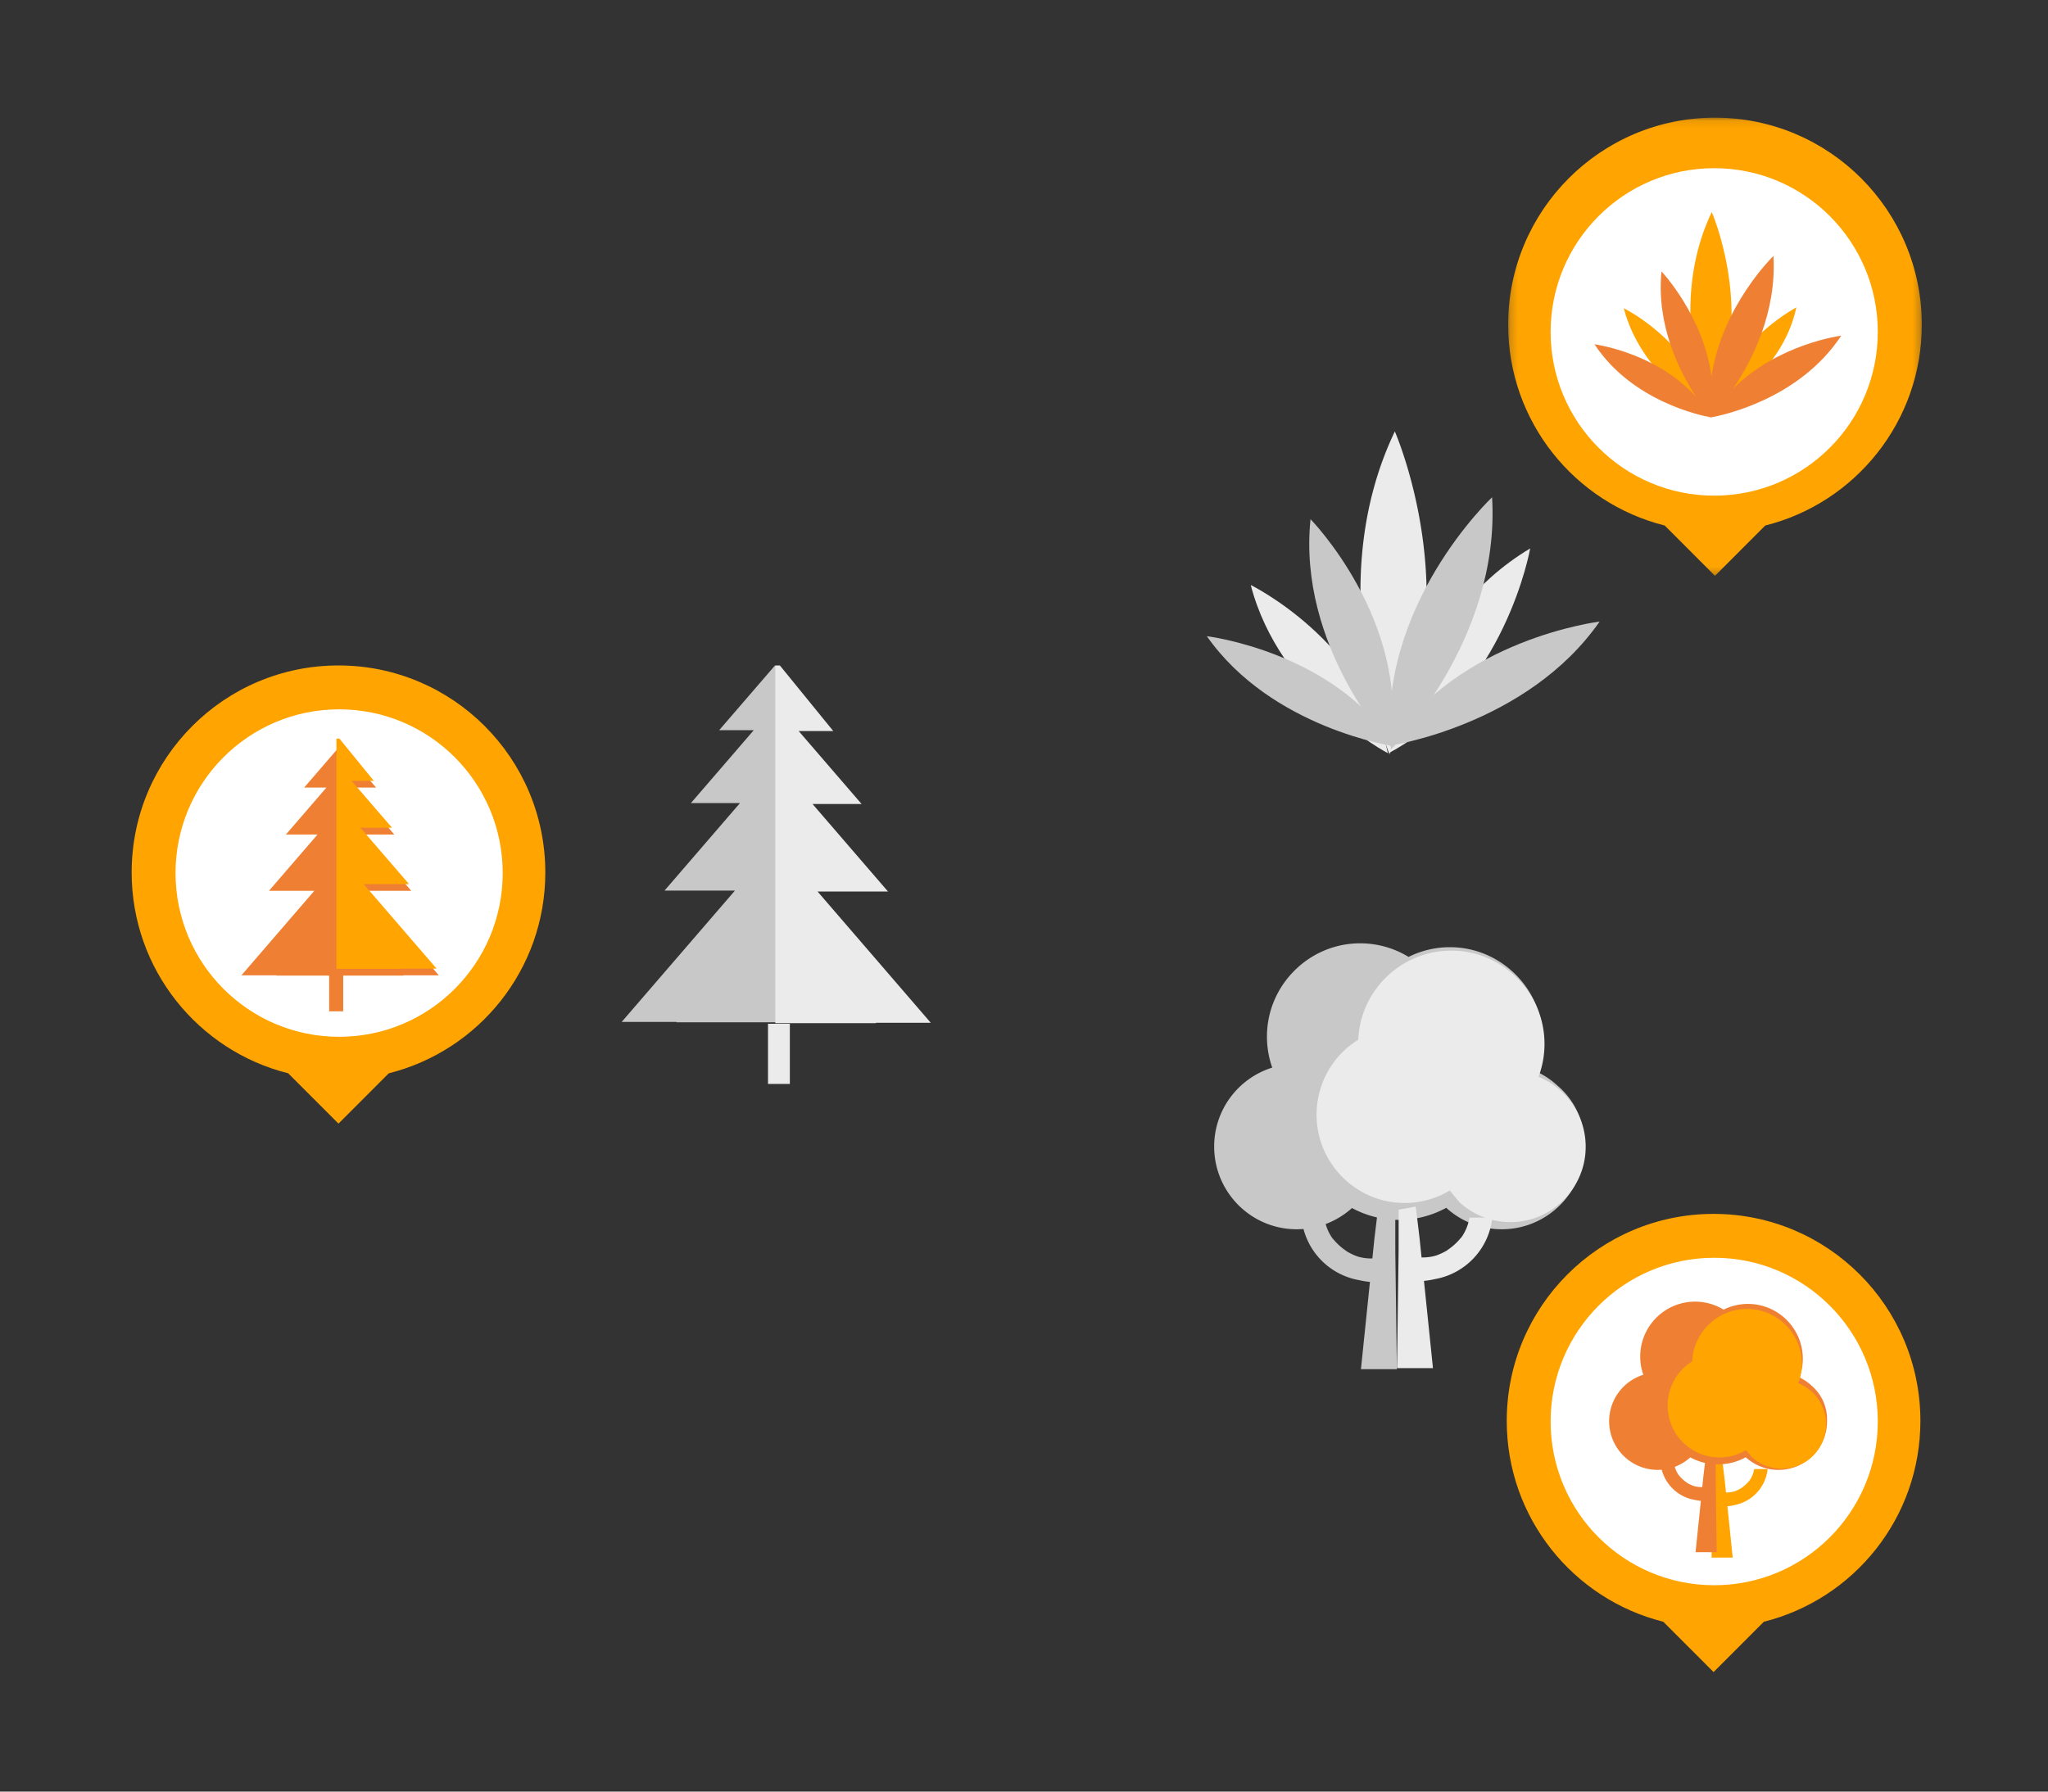 <svg xmlns="http://www.w3.org/2000/svg" xmlns:xlink="http://www.w3.org/1999/xlink" width="280" height="245" viewBox="0 0 280 245">
    <rect x="0" y="0" width="280" height="245" fill="#333333" stroke="none"/>
    <defs>
        <path id="a" d="M.192.09h56.555v62.656H.192V.09z"/>
    </defs>
    <g fill="none" fill-rule="evenodd">
        <g transform="translate(206 16)">
            <mask id="b" fill="#fff">
                <use xlink:href="#a"/>
            </mask>
            <path fill="#FFA400" d="M56.747 28.4C56.747 12.765 44.087.09 28.47.09 12.852.09.192 12.765.192 28.4c0 13.262 9.109 24.389 21.403 27.464l6.875 6.882 6.874-6.882C47.638 52.79 56.747 41.662 56.747 28.4" mask="url(#b)"/>
        </g>
        <path fill="#FFF" d="M256.73 45.39c0-12.366-10.014-22.39-22.365-22.39C222.013 23 212 33.024 212 45.39c0 12.367 10.013 22.391 22.365 22.391 12.351 0 22.364-10.024 22.364-22.39"/>
        <path fill="#FFA400" d="M234.86 53.624c4.663-12.102-.832-24.624-.832-24.624-4.31 9.008-2.943 18.537-1.647 23.664C229.063 45.615 222 42.15 222 42.15c2.296 8.82 10.373 13.592 11.533 14.237l.032.08.024-.048.088.047c-.01-.05-.024-.098-.036-.148.34-.648.645-1.3.92-1.954-.244.64-.462 1.301-.642 1.99 0 0 9.607-4.705 11.678-14.317 0 0-7.437 3.889-10.737 11.587"/>
        <path fill="#EF8033" d="M251.732 45.9s-8.607 1.106-14.762 7.222c2.641-3.926 5.937-10.448 5.494-18.122 0 0-7.045 6.81-8.468 16.491-1.115-8.345-6.838-14.371-6.838-14.371-.735 7.335 2.443 13.649 4.71 17.118C226.34 48.156 218 47.083 218 47.083c5.154 7.835 14.641 9.761 15.855 9.98l.002.021v.002-.001l.065-.011.064.01v.002l.003-.024c1.308-.233 11.963-2.375 17.743-11.162"/>
        <path fill="#FFA400" d="M74.555 119.31c0-15.635-12.66-28.31-28.278-28.31C30.66 91 18 103.675 18 119.31c0 13.261 9.109 24.388 21.403 27.464l6.874 6.882 6.874-6.882c12.295-3.076 21.404-14.203 21.404-27.464"/>
        <path fill="#FFF" d="M68.73 119.39C68.73 107.025 58.715 97 46.363 97 34.013 97 24 107.024 24 119.39c0 12.367 10.013 22.392 22.364 22.392 12.352 0 22.365-10.025 22.365-22.391"/>
        <path fill="#EF8033" d="M37.846 133.379l-.029.033h17.366l-.029-.033H60l-9.969-11.557h6.201l-6.645-7.704h4.32l-5.538-6.42h3.046L46.5 102l-4.916 5.698h3.047l-5.539 6.42h4.322l-6.646 7.704h6.201L33 133.38z"/>
        <path fill="#EF8033" d="M45 138.297h1.924V133H45z"/>
        <path fill="#FFA400" d="M54.874 132.492l-.029-.033h4.846l-9.968-11.557h6.2l-6.645-7.704H53.6l-5.539-6.42h3.047L46.399 101H46v31.492zM262.555 194.31c0-15.635-12.66-28.31-28.278-28.31C218.66 166 206 178.675 206 194.31c0 13.262 9.109 24.389 21.403 27.464l6.874 6.882 6.874-6.882c12.295-3.075 21.404-14.202 21.404-27.464"/>
        <path fill="#FFF" d="M256.73 194.39c0-12.366-10.014-22.39-22.366-22.39C222.013 172 212 182.024 212 194.39c0 12.367 10.013 22.391 22.364 22.391 12.352 0 22.365-10.024 22.365-22.39"/>
        <path fill="#C8C8C8" d="M187.906 169.395l-.278 2.695c0 .002-.002.003-.004.004a6.459 6.459 0 0 1-1.99-.261 8.333 8.333 0 0 1-1.536-.726v-.017a8.34 8.34 0 0 1-1.871-1.703l-.017.007a6.457 6.457 0 0 1-.967-2.007 11.323 11.323 0 0 0 3.6-2.19 13.46 13.46 0 0 0 3.415 1.286l-.352 2.912zm28.697-13.053c0-3.149-1.412-5.963-3.633-7.854a11.32 11.32 0 0 0-2.752-1.878c.602-1.675.873-3.507.707-5.425-.54-6.268-5.694-11.283-11.964-11.635a12.686 12.686 0 0 0-6.385 1.307c-2.14-1.306-4.693-2-7.418-1.833-6.226.381-11.334 5.354-11.89 11.578-.17 1.904.084 3.727.67 5.394-4.598 1.431-7.938 5.72-7.938 10.797 0 6.247 5.056 11.31 11.291 11.31.31 0 .617-.014.92-.04a9.58 9.58 0 0 0 7.63 7.002c.475.109.96.19 1.456.236l-1.23 11.931h4.914l-.217-15.954-.003-1.47v-2.998a13.443 13.443 0 0 0 6.968-1.642 11.232 11.232 0 0 0 7.582 2.935c6.236 0 11.292-5.063 11.292-11.31 0-.081-.004-.161-.006-.242.001-.07.006-.14.006-.209z"/>
        <path fill="#EBEBEB" d="M210.346 147.253c.635-1.687.927-3.542.778-5.484-.478-6.254-5.56-11.311-11.808-11.738-7.244-.496-13.304 5.079-13.62 12.15a12.067 12.067 0 0 0-5.662 11.174c.422 5.71 4.91 10.405 10.588 11.069a11.98 11.98 0 0 0 7.578-1.617l1.309 1.568a10.257 10.257 0 0 0 8.004 2.698c4.972-.477 8.932-4.578 9.257-9.57a10.307 10.307 0 0 0-6.424-10.25"/>
        <path fill="#EBEBEB" d="M191 187.093l.216-15.954c0-.481.002-1.077.004-1.47v-4.254l2.34-.415.514 4.256.279 2.695.003.004a6.459 6.459 0 0 0 1.99-.262 8.33 8.33 0 0 0 1.537-.725v-.017a8.348 8.348 0 0 0 1.87-1.702l.017.006a6.448 6.448 0 0 0 1.13-2.743h3.13a9.578 9.578 0 0 1-7.89 8.413c-.476.11-.961.19-1.457.237l1.23 11.931H191zM190.7 59s10.267 23.403-.745 44.121c0 0-9.376-22.958.744-44.121"/>
        <path fill="#EBEBEB" d="M209.203 75S205.839 94.346 190 102.914c0 0 3.745-18.684 19.203-27.914M171 80s15.423 7.56 18.749 22.998c0 0-14.774-7.72-18.749-22.998"/>
        <path fill="#C8C8C8" d="M203.997 68s-15.844 14.89-13.818 34.477c0 0 14.986-14.83 13.818-34.477"/>
        <path fill="#C8C8C8" d="M218.698 85S199.254 87.36 190 101.966c0 0 18.8-2.75 28.698-16.966"/>
        <path fill="#C8C8C8" d="M179.173 71s13.517 13.778 10.963 31.071c0 0-12.758-13.695-10.963-31.071"/>
        <path fill="#C8C8C8" d="M165 87s17.39 2.096 25.666 15.067c0 0-16.814-2.442-25.666-15.067M92.524 139.743l-.045.052h26.961l-.045-.052h7.523l-15.477-17.951h9.628l-10.318-11.969h6.709l-8.599-9.973h4.73L105.96 91l-7.633 8.85h4.73l-8.599 9.973h6.71L90.85 121.792h9.628L85 139.743z"/>
        <path fill="#EBEBEB" d="M105 148.228h2.987V140H105zM119.778 139.92l-.045-.052h7.523l-15.477-17.951h9.628l-10.318-11.969h6.708l-8.598-9.973h4.729L106.62 91H106v48.92z"/>
        <path fill="#FFA400" d="M234 213l.127-9.388.002-.865v-2.503l1.378-.244.303 2.504.163 1.586c.034.001.066.004.1.004.373 0 .733-.055 1.074-.155.318-.113.621-.255.905-.427v-.01a4.909 4.909 0 0 0 1.101-1.002.082.082 0 0 0 .01.003 3.79 3.79 0 0 0 .666-1.613h1.842a5.637 5.637 0 0 1-4.645 4.95c-.28.065-.566.112-.857.14l.724 7.02H234z"/>
        <path fill="#EF8033" d="M232.897 201.77l-.163 1.585-.099.003c-.374 0-.734-.054-1.075-.154a4.913 4.913 0 0 1-.905-.427v-.01a4.912 4.912 0 0 1-1.101-1.002l-.01.004a3.799 3.799 0 0 1-.57-1.181 6.657 6.657 0 0 0 2.12-1.29c.625.339 1.3.596 2.01.758l-.207 1.714zm16.895-7.681a6.05 6.05 0 0 0-2.138-4.622 6.691 6.691 0 0 0-1.62-1.105 7.48 7.48 0 0 0 .444-2.541c0-4.147-3.359-7.51-7.501-7.51a7.464 7.464 0 0 0-3.33.782A7.451 7.451 0 0 0 231.75 178c-4.143 0-7.501 3.362-7.501 7.51 0 .873.15 1.711.424 2.49a6.655 6.655 0 0 0-4.673 6.354 6.652 6.652 0 0 0 7.19 6.632 5.64 5.64 0 0 0 4.492 4.12c.28.063.565.111.857.139l-.725 7.02h2.893l-.127-9.388-.002-.865v-1.764a7.921 7.921 0 0 0 4.102-.966 6.615 6.615 0 0 0 4.464 1.727 6.652 6.652 0 0 0 6.648-6.655c0-.048-.002-.095-.003-.143 0-.04.003-.081.003-.122z"/>
        <path fill="#FFA400" d="M245.866 189.152a7.49 7.49 0 0 0 .48-2.642c0-4.148-3.358-7.51-7.5-7.51-4.029 0-7.315 3.18-7.493 7.168a7.098 7.098 0 0 0-3.353 6.035c0 3.922 3.177 7.103 7.094 7.103a7.05 7.05 0 0 0 3.62-1l.772.921a6.031 6.031 0 0 0 4.116 1.616 6.062 6.062 0 0 0 6.059-6.066 6.064 6.064 0 0 0-3.795-5.625"/>
        <path fill="none" d="M0 0h280v245H0z"/>
        <path fill="none" d="M0 0h280v245H0z"/>
    </g>
</svg>

